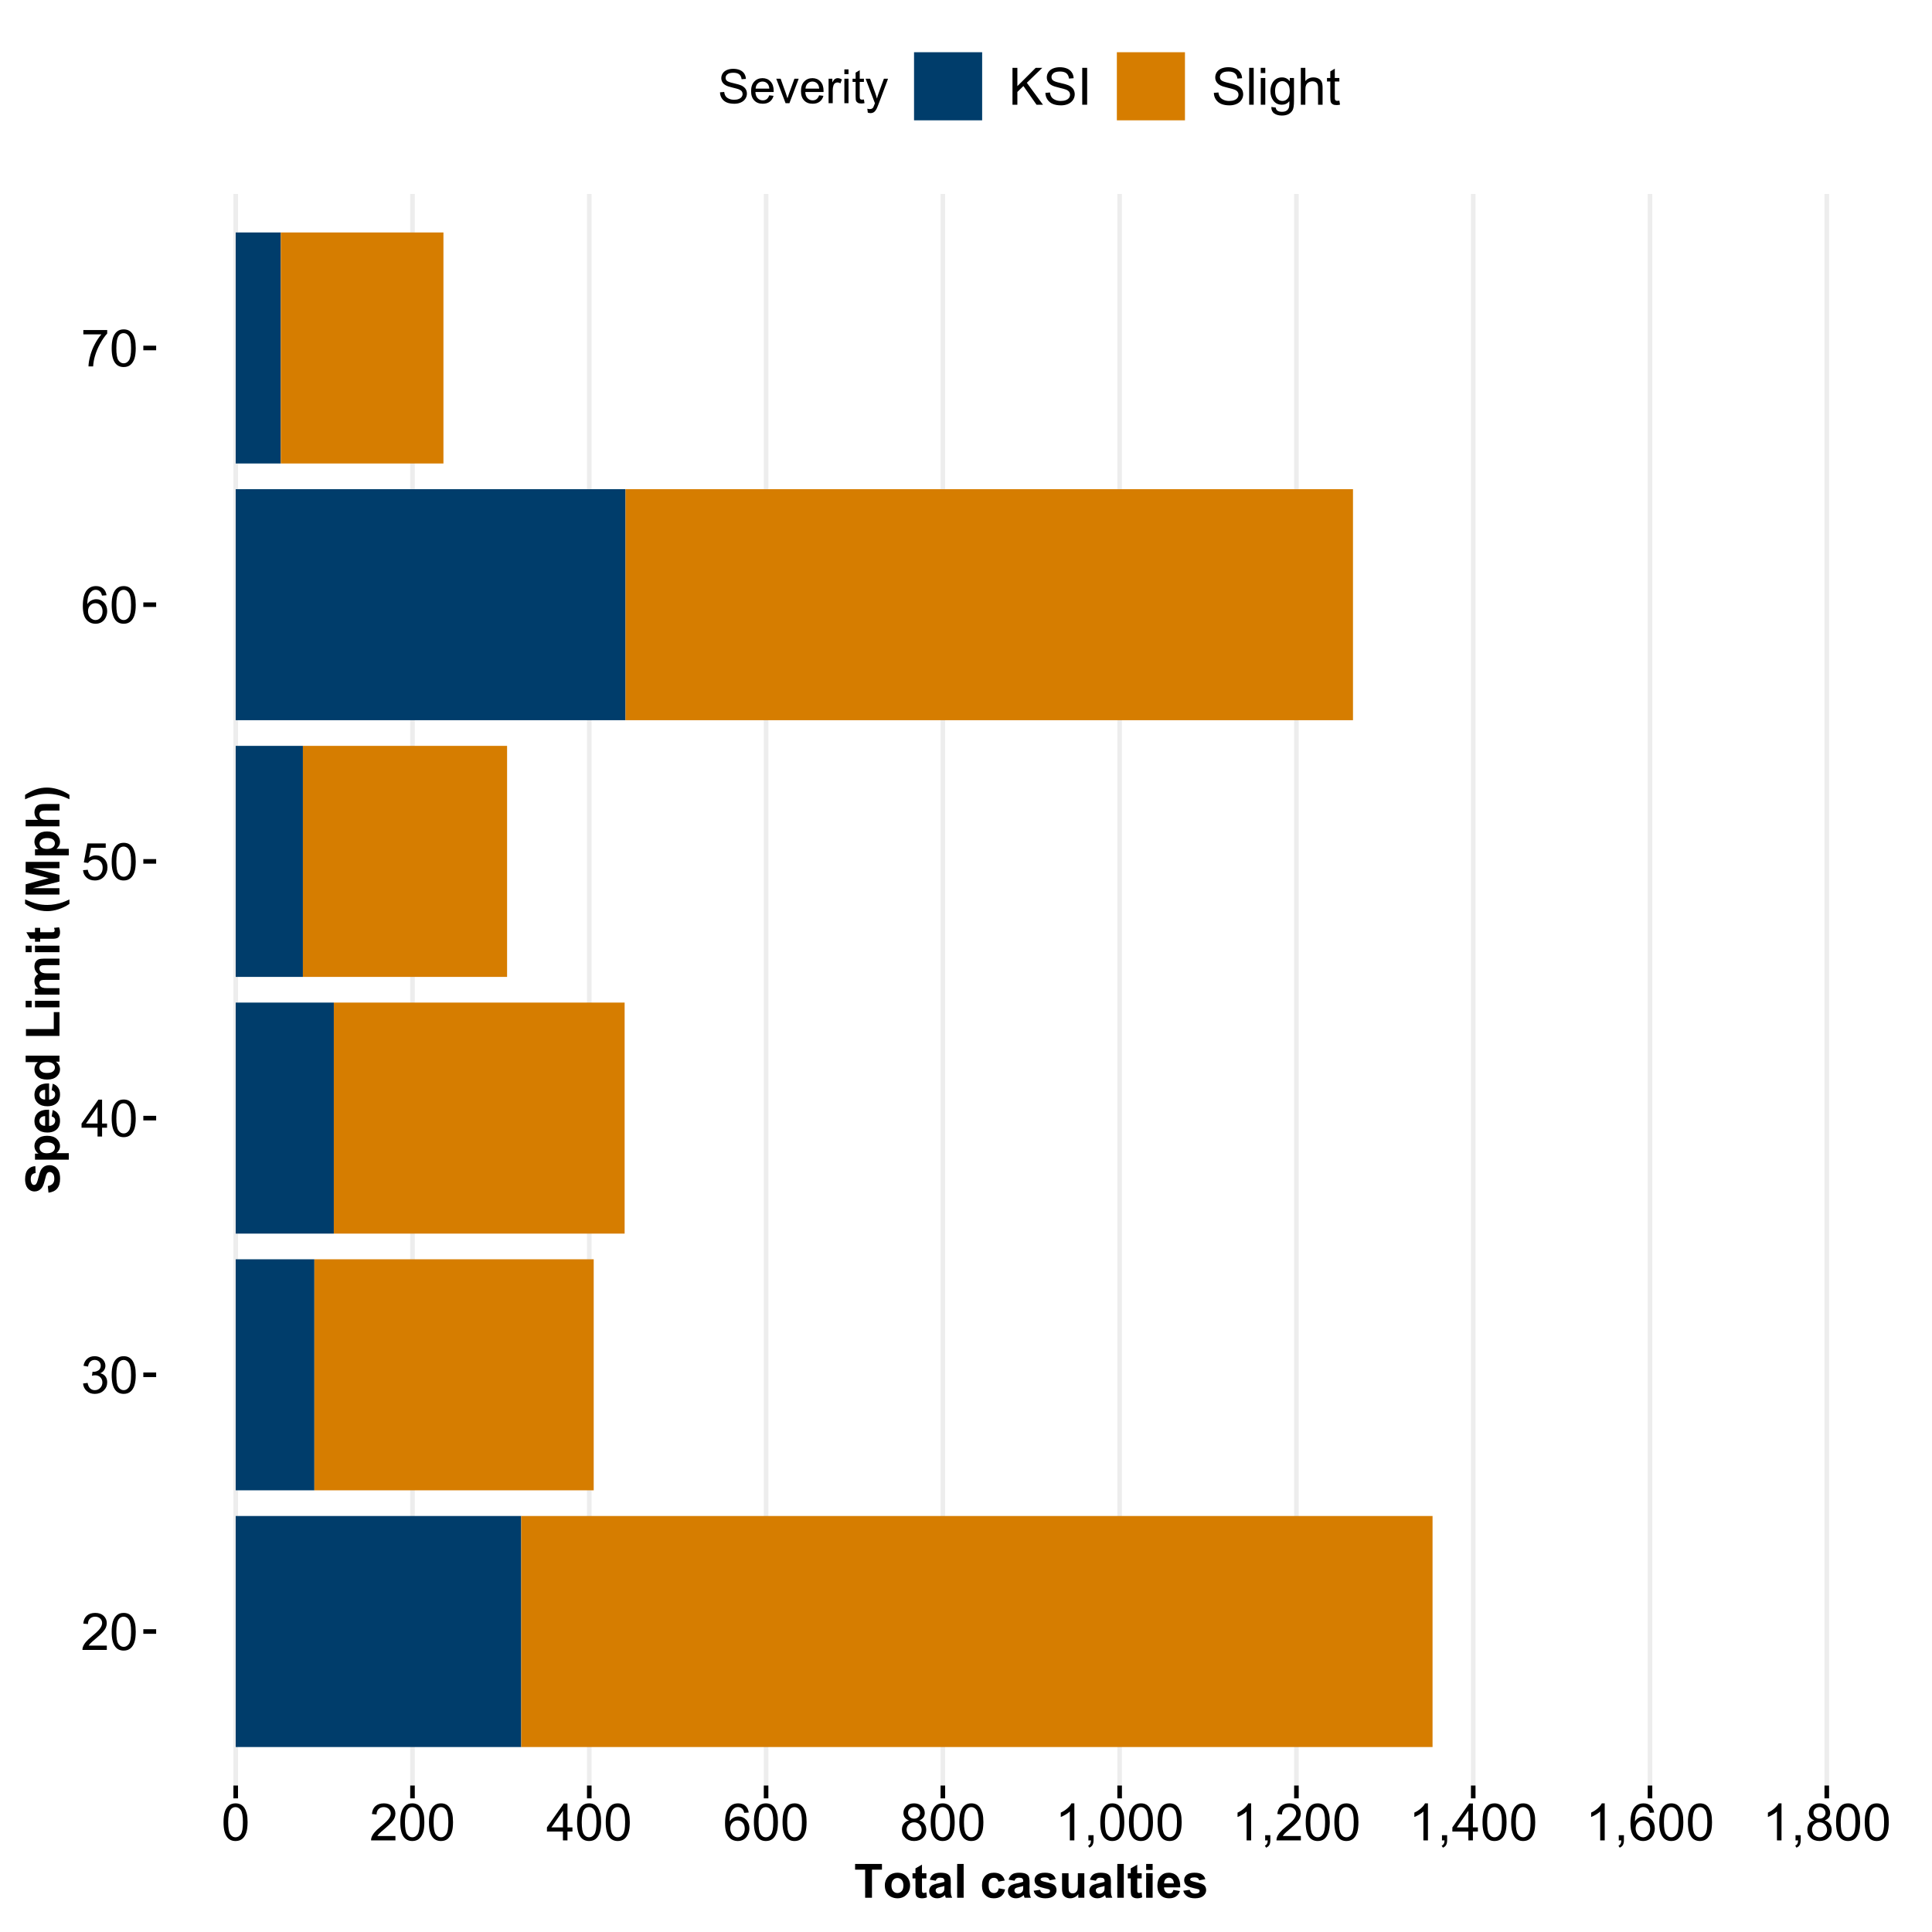 <?xml version="1.0" encoding="UTF-8"?>
<svg xmlns="http://www.w3.org/2000/svg" xmlns:xlink="http://www.w3.org/1999/xlink" width="450pt" height="450pt" viewBox="0 0 450 450" version="1.1">
<defs>
<g>
<symbol overflow="visible" id="glyph0-0">
<path style="stroke:none;" d="M 1.5 0 L 1.5 -7.5 L 7.5 -7.5 L 7.5 0 Z M 1.688 -0.188 L 7.312 -0.188 L 7.312 -7.312 L 1.688 -7.312 Z M 1.688 -0.188 "/>
</symbol>
<symbol overflow="visible" id="glyph0-1">
<path style="stroke:none;" d="M 6.039 -1.016 L 6.039 0 L 0.363 0 C 0.355 -0.254 0.395 -0.496 0.484 -0.734 C 0.629 -1.117 0.859 -1.5 1.18 -1.875 C 1.492 -2.25 1.953 -2.684 2.562 -3.176 C 3.492 -3.941 4.125 -4.547 4.453 -4.992 C 4.781 -5.438 4.945 -5.859 4.945 -6.266 C 4.945 -6.68 4.793 -7.031 4.496 -7.32 C 4.191 -7.602 3.805 -7.746 3.328 -7.75 C 2.82 -7.746 2.414 -7.594 2.109 -7.293 C 1.805 -6.984 1.648 -6.562 1.648 -6.031 L 0.562 -6.141 C 0.633 -6.945 0.91 -7.559 1.398 -7.988 C 1.879 -8.41 2.531 -8.625 3.352 -8.625 C 4.172 -8.625 4.824 -8.395 5.309 -7.938 C 5.789 -7.48 6.027 -6.914 6.031 -6.242 C 6.027 -5.895 5.957 -5.559 5.82 -5.227 C 5.676 -4.891 5.441 -4.539 5.117 -4.176 C 4.789 -3.805 4.25 -3.301 3.492 -2.664 C 2.859 -2.129 2.453 -1.77 2.273 -1.582 C 2.094 -1.395 1.945 -1.203 1.828 -1.016 Z M 6.039 -1.016 "/>
</symbol>
<symbol overflow="visible" id="glyph0-2">
<path style="stroke:none;" d="M 0.5 -4.234 C 0.496 -5.246 0.602 -6.062 0.812 -6.688 C 1.02 -7.305 1.328 -7.785 1.742 -8.121 C 2.148 -8.457 2.668 -8.625 3.297 -8.625 C 3.758 -8.625 4.164 -8.531 4.512 -8.348 C 4.855 -8.16 5.141 -7.891 5.371 -7.543 C 5.594 -7.191 5.773 -6.766 5.906 -6.266 C 6.035 -5.762 6.098 -5.086 6.102 -4.234 C 6.098 -3.227 5.996 -2.414 5.789 -1.797 C 5.578 -1.176 5.266 -0.695 4.859 -0.359 C 4.445 -0.02 3.926 0.145 3.297 0.148 C 2.465 0.145 1.816 -0.148 1.348 -0.742 C 0.781 -1.457 0.496 -2.621 0.5 -4.234 Z M 1.582 -4.234 C 1.582 -2.824 1.746 -1.887 2.074 -1.418 C 2.402 -0.949 2.809 -0.715 3.297 -0.719 C 3.777 -0.715 4.184 -0.949 4.52 -1.422 C 4.848 -1.887 5.016 -2.824 5.016 -4.234 C 5.016 -5.648 4.848 -6.59 4.52 -7.055 C 4.184 -7.516 3.773 -7.746 3.289 -7.75 C 2.801 -7.746 2.414 -7.543 2.125 -7.137 C 1.762 -6.613 1.582 -5.645 1.582 -4.234 Z M 1.582 -4.234 "/>
</symbol>
<symbol overflow="visible" id="glyph0-3">
<path style="stroke:none;" d="M 0.504 -2.266 L 1.559 -2.406 C 1.68 -1.809 1.883 -1.379 2.176 -1.113 C 2.465 -0.848 2.82 -0.715 3.242 -0.719 C 3.734 -0.715 4.152 -0.887 4.496 -1.234 C 4.832 -1.574 5.004 -2 5.008 -2.516 C 5.004 -2.996 4.848 -3.395 4.535 -3.711 C 4.219 -4.023 3.816 -4.184 3.328 -4.184 C 3.129 -4.184 2.879 -4.145 2.586 -4.066 L 2.703 -4.992 C 2.766 -4.984 2.824 -4.98 2.871 -4.98 C 3.32 -4.98 3.723 -5.098 4.086 -5.332 C 4.441 -5.566 4.621 -5.926 4.625 -6.414 C 4.621 -6.801 4.492 -7.121 4.23 -7.375 C 3.965 -7.629 3.625 -7.758 3.219 -7.758 C 2.805 -7.758 2.465 -7.629 2.191 -7.371 C 1.918 -7.113 1.742 -6.727 1.664 -6.211 L 0.609 -6.398 C 0.738 -7.105 1.031 -7.652 1.488 -8.043 C 1.941 -8.43 2.508 -8.625 3.195 -8.625 C 3.66 -8.625 4.094 -8.523 4.488 -8.324 C 4.879 -8.121 5.18 -7.848 5.391 -7.5 C 5.602 -7.148 5.707 -6.777 5.707 -6.391 C 5.707 -6.02 5.605 -5.684 5.406 -5.379 C 5.207 -5.074 4.914 -4.832 4.523 -4.652 C 5.031 -4.535 5.426 -4.289 5.707 -3.922 C 5.988 -3.547 6.129 -3.086 6.129 -2.539 C 6.129 -1.785 5.855 -1.148 5.309 -0.629 C 4.762 -0.105 4.07 0.152 3.234 0.152 C 2.477 0.152 1.848 -0.07 1.355 -0.52 C 0.855 -0.969 0.574 -1.551 0.504 -2.266 Z M 0.504 -2.266 "/>
</symbol>
<symbol overflow="visible" id="glyph0-4">
<path style="stroke:none;" d="M 3.879 0 L 3.879 -2.055 L 0.152 -2.055 L 0.152 -3.023 L 4.07 -8.59 L 4.934 -8.59 L 4.934 -3.023 L 6.094 -3.023 L 6.094 -2.055 L 4.934 -2.055 L 4.934 0 Z M 3.879 -3.023 L 3.879 -6.898 L 1.188 -3.023 Z M 3.879 -3.023 "/>
</symbol>
<symbol overflow="visible" id="glyph0-5">
<path style="stroke:none;" d="M 0.5 -2.25 L 1.605 -2.344 C 1.684 -1.805 1.871 -1.398 2.176 -1.125 C 2.473 -0.852 2.836 -0.715 3.258 -0.719 C 3.766 -0.715 4.195 -0.906 4.547 -1.293 C 4.898 -1.672 5.074 -2.18 5.074 -2.82 C 5.074 -3.414 4.902 -3.891 4.566 -4.242 C 4.227 -4.59 3.785 -4.762 3.242 -4.766 C 2.898 -4.762 2.594 -4.684 2.32 -4.531 C 2.047 -4.375 1.832 -4.176 1.676 -3.93 L 0.688 -4.062 L 1.516 -8.473 L 5.789 -8.473 L 5.789 -7.465 L 2.359 -7.465 L 1.898 -5.156 C 2.414 -5.516 2.953 -5.695 3.523 -5.695 C 4.27 -5.695 4.902 -5.434 5.422 -4.914 C 5.934 -4.395 6.191 -3.727 6.195 -2.914 C 6.191 -2.133 5.965 -1.461 5.516 -0.898 C 4.961 -0.199 4.211 0.145 3.258 0.148 C 2.477 0.145 1.836 -0.07 1.344 -0.508 C 0.844 -0.941 0.562 -1.523 0.5 -2.25 Z M 0.5 -2.25 "/>
</symbol>
<symbol overflow="visible" id="glyph0-6">
<path style="stroke:none;" d="M 5.969 -6.484 L 4.922 -6.406 C 4.828 -6.812 4.695 -7.113 4.523 -7.305 C 4.234 -7.605 3.883 -7.758 3.469 -7.758 C 3.133 -7.758 2.836 -7.664 2.586 -7.477 C 2.25 -7.234 1.988 -6.879 1.797 -6.414 C 1.605 -5.949 1.508 -5.289 1.5 -4.43 C 1.754 -4.812 2.062 -5.098 2.434 -5.289 C 2.797 -5.473 3.184 -5.566 3.586 -5.57 C 4.289 -5.566 4.887 -5.309 5.383 -4.793 C 5.875 -4.277 6.121 -3.609 6.125 -2.789 C 6.121 -2.25 6.004 -1.746 5.773 -1.285 C 5.539 -0.82 5.223 -0.469 4.816 -0.223 C 4.41 0.023 3.949 0.145 3.434 0.148 C 2.555 0.145 1.836 -0.176 1.285 -0.82 C 0.727 -1.469 0.449 -2.535 0.453 -4.02 C 0.449 -5.676 0.758 -6.883 1.371 -7.641 C 1.902 -8.297 2.621 -8.625 3.531 -8.625 C 4.207 -8.625 4.762 -8.434 5.195 -8.055 C 5.625 -7.676 5.883 -7.152 5.969 -6.484 Z M 1.664 -2.781 C 1.664 -2.418 1.738 -2.07 1.895 -1.738 C 2.043 -1.406 2.262 -1.152 2.543 -0.98 C 2.82 -0.801 3.109 -0.715 3.414 -0.719 C 3.859 -0.715 4.242 -0.895 4.566 -1.258 C 4.883 -1.613 5.043 -2.102 5.047 -2.727 C 5.043 -3.316 4.887 -3.785 4.57 -4.129 C 4.25 -4.469 3.852 -4.641 3.375 -4.641 C 2.898 -4.641 2.492 -4.469 2.16 -4.129 C 1.828 -3.785 1.664 -3.336 1.664 -2.781 Z M 1.664 -2.781 "/>
</symbol>
<symbol overflow="visible" id="glyph0-7">
<path style="stroke:none;" d="M 0.57 -7.465 L 0.57 -8.477 L 6.129 -8.477 L 6.129 -7.656 C 5.582 -7.074 5.039 -6.301 4.5 -5.336 C 3.961 -4.371 3.547 -3.379 3.258 -2.359 C 3.047 -1.637 2.91 -0.852 2.852 0 L 1.77 0 C 1.781 -0.676 1.914 -1.492 2.168 -2.449 C 2.418 -3.402 2.781 -4.324 3.258 -5.215 C 3.734 -6.105 4.238 -6.855 4.773 -7.465 Z M 0.57 -7.465 "/>
</symbol>
<symbol overflow="visible" id="glyph0-8">
<path style="stroke:none;" d="M 2.121 -4.656 C 1.684 -4.816 1.359 -5.047 1.148 -5.344 C 0.938 -5.641 0.832 -5.996 0.832 -6.41 C 0.832 -7.035 1.055 -7.559 1.504 -7.984 C 1.953 -8.41 2.551 -8.625 3.297 -8.625 C 4.043 -8.625 4.648 -8.406 5.109 -7.973 C 5.566 -7.535 5.793 -7.004 5.797 -6.383 C 5.793 -5.977 5.688 -5.629 5.48 -5.34 C 5.27 -5.043 4.953 -4.816 4.531 -4.656 C 5.055 -4.48 5.457 -4.203 5.734 -3.824 C 6.008 -3.438 6.145 -2.98 6.148 -2.453 C 6.145 -1.715 5.887 -1.098 5.367 -0.602 C 4.844 -0.102 4.16 0.145 3.316 0.148 C 2.469 0.145 1.785 -0.102 1.266 -0.605 C 0.742 -1.105 0.48 -1.734 0.484 -2.484 C 0.48 -3.039 0.621 -3.504 0.91 -3.887 C 1.191 -4.262 1.598 -4.52 2.121 -4.656 Z M 1.91 -6.445 C 1.91 -6.039 2.039 -5.707 2.301 -5.449 C 2.562 -5.191 2.902 -5.062 3.32 -5.062 C 3.723 -5.062 4.055 -5.188 4.32 -5.445 C 4.578 -5.695 4.711 -6.012 4.711 -6.387 C 4.711 -6.773 4.574 -7.098 4.309 -7.363 C 4.035 -7.625 3.703 -7.758 3.312 -7.758 C 2.906 -7.758 2.574 -7.629 2.309 -7.371 C 2.043 -7.113 1.91 -6.805 1.91 -6.445 Z M 1.57 -2.477 C 1.57 -2.176 1.641 -1.887 1.785 -1.605 C 1.926 -1.324 2.137 -1.105 2.422 -0.949 C 2.699 -0.793 3.004 -0.715 3.328 -0.719 C 3.832 -0.715 4.246 -0.879 4.578 -1.207 C 4.902 -1.531 5.066 -1.941 5.07 -2.445 C 5.066 -2.945 4.898 -3.367 4.562 -3.703 C 4.223 -4.035 3.801 -4.199 3.293 -4.203 C 2.793 -4.199 2.379 -4.035 2.059 -3.711 C 1.73 -3.379 1.57 -2.969 1.57 -2.477 Z M 1.57 -2.477 "/>
</symbol>
<symbol overflow="visible" id="glyph0-9">
<path style="stroke:none;" d="M 4.469 0 L 3.414 0 L 3.414 -6.719 C 3.16 -6.477 2.828 -6.234 2.414 -5.996 C 2 -5.75 1.629 -5.57 1.305 -5.449 L 1.305 -6.469 C 1.895 -6.742 2.41 -7.078 2.852 -7.477 C 3.293 -7.871 3.605 -8.254 3.789 -8.625 L 4.469 -8.625 Z M 4.469 0 "/>
</symbol>
<symbol overflow="visible" id="glyph0-10">
<path style="stroke:none;" d="M 1.066 0 L 1.066 -1.203 L 2.266 -1.203 L 2.266 0 C 2.262 0.441 2.184 0.797 2.031 1.07 C 1.871 1.34 1.625 1.551 1.289 1.699 L 0.996 1.25 C 1.215 1.148 1.379 1.004 1.488 0.816 C 1.594 0.621 1.652 0.352 1.664 0 Z M 1.066 0 "/>
</symbol>
<symbol overflow="visible" id="glyph0-11">
<path style="stroke:none;" d="M 0.879 0 L 0.879 -8.59 L 2.016 -8.59 L 2.016 -4.328 L 6.281 -8.59 L 7.82 -8.59 L 4.219 -5.109 L 7.98 0 L 6.48 0 L 3.422 -4.348 L 2.016 -2.977 L 2.016 0 Z M 0.879 0 "/>
</symbol>
<symbol overflow="visible" id="glyph0-12">
<path style="stroke:none;" d="M 0.539 -2.758 L 1.609 -2.852 C 1.66 -2.422 1.777 -2.07 1.965 -1.797 C 2.145 -1.52 2.434 -1.297 2.828 -1.129 C 3.215 -0.957 3.656 -0.871 4.148 -0.875 C 4.578 -0.871 4.961 -0.938 5.297 -1.066 C 5.629 -1.191 5.875 -1.367 6.039 -1.594 C 6.199 -1.82 6.281 -2.066 6.281 -2.332 C 6.281 -2.598 6.203 -2.832 6.047 -3.035 C 5.891 -3.238 5.633 -3.406 5.273 -3.547 C 5.043 -3.633 4.531 -3.773 3.746 -3.965 C 2.953 -4.152 2.402 -4.332 2.086 -4.5 C 1.672 -4.711 1.363 -4.977 1.168 -5.297 C 0.965 -5.617 0.867 -5.973 0.867 -6.367 C 0.867 -6.801 0.988 -7.207 1.234 -7.582 C 1.48 -7.957 1.84 -8.242 2.312 -8.441 C 2.785 -8.633 3.312 -8.73 3.891 -8.734 C 4.523 -8.73 5.082 -8.629 5.574 -8.426 C 6.059 -8.223 6.434 -7.922 6.695 -7.523 C 6.957 -7.125 7.098 -6.672 7.117 -6.172 L 6.031 -6.086 C 5.969 -6.629 5.77 -7.039 5.434 -7.316 C 5.094 -7.594 4.598 -7.734 3.938 -7.734 C 3.25 -7.734 2.746 -7.605 2.434 -7.355 C 2.113 -7.098 1.957 -6.797 1.961 -6.445 C 1.957 -6.137 2.07 -5.883 2.297 -5.684 C 2.516 -5.48 3.086 -5.273 4.012 -5.07 C 4.934 -4.859 5.566 -4.68 5.914 -4.523 C 6.41 -4.293 6.781 -4 7.02 -3.648 C 7.254 -3.293 7.371 -2.887 7.375 -2.426 C 7.371 -1.969 7.242 -1.535 6.984 -1.133 C 6.723 -0.727 6.344 -0.414 5.855 -0.188 C 5.363 0.035 4.812 0.145 4.203 0.148 C 3.422 0.145 2.77 0.035 2.246 -0.191 C 1.719 -0.414 1.309 -0.754 1.012 -1.215 C 0.711 -1.668 0.555 -2.184 0.539 -2.758 Z M 0.539 -2.758 "/>
</symbol>
<symbol overflow="visible" id="glyph0-13">
<path style="stroke:none;" d="M 1.117 0 L 1.117 -8.59 L 2.258 -8.59 L 2.258 0 Z M 1.117 0 "/>
</symbol>
<symbol overflow="visible" id="glyph0-14">
<path style="stroke:none;" d="M 0.766 0 L 0.766 -8.59 L 1.82 -8.59 L 1.82 0 Z M 0.766 0 "/>
</symbol>
<symbol overflow="visible" id="glyph0-15">
<path style="stroke:none;" d="M 0.797 -7.375 L 0.797 -8.59 L 1.852 -8.59 L 1.852 -7.375 Z M 0.797 0 L 0.797 -6.223 L 1.852 -6.223 L 1.852 0 Z M 0.797 0 "/>
</symbol>
<symbol overflow="visible" id="glyph0-16">
<path style="stroke:none;" d="M 0.598 0.516 L 1.625 0.668 C 1.664 0.98 1.785 1.211 1.98 1.359 C 2.242 1.555 2.598 1.652 3.055 1.652 C 3.539 1.652 3.918 1.555 4.184 1.359 C 4.449 1.164 4.629 0.891 4.723 0.539 C 4.777 0.324 4.801 -0.125 4.797 -0.812 C 4.336 -0.27 3.762 0 3.078 0 C 2.219 0 1.559 -0.309 1.09 -0.926 C 0.621 -1.543 0.387 -2.281 0.387 -3.148 C 0.387 -3.738 0.492 -4.285 0.707 -4.789 C 0.922 -5.289 1.234 -5.68 1.645 -5.953 C 2.051 -6.227 2.531 -6.363 3.082 -6.363 C 3.816 -6.363 4.422 -6.066 4.898 -5.473 L 4.898 -6.223 L 5.871 -6.223 L 5.871 -0.844 C 5.871 0.125 5.77 0.809 5.574 1.215 C 5.375 1.613 5.062 1.934 4.637 2.172 C 4.207 2.402 3.684 2.52 3.059 2.523 C 2.316 2.52 1.715 2.352 1.258 2.023 C 0.801 1.688 0.582 1.188 0.598 0.516 Z M 1.469 -3.223 C 1.465 -2.406 1.629 -1.809 1.957 -1.438 C 2.281 -1.059 2.688 -0.871 3.176 -0.875 C 3.66 -0.871 4.066 -1.059 4.395 -1.434 C 4.723 -1.805 4.887 -2.391 4.887 -3.188 C 4.887 -3.945 4.715 -4.52 4.379 -4.91 C 4.039 -5.297 3.633 -5.488 3.156 -5.492 C 2.684 -5.488 2.285 -5.297 1.961 -4.918 C 1.629 -4.535 1.465 -3.973 1.469 -3.223 Z M 1.469 -3.223 "/>
</symbol>
<symbol overflow="visible" id="glyph0-17">
<path style="stroke:none;" d="M 0.789 0 L 0.789 -8.59 L 1.844 -8.59 L 1.844 -5.508 C 2.336 -6.078 2.957 -6.363 3.711 -6.363 C 4.164 -6.363 4.566 -6.27 4.91 -6.09 C 5.25 -5.906 5.492 -5.656 5.641 -5.34 C 5.785 -5.016 5.859 -4.551 5.859 -3.945 L 5.859 0 L 4.805 0 L 4.805 -3.945 C 4.805 -4.469 4.688 -4.852 4.461 -5.094 C 4.227 -5.328 3.906 -5.449 3.492 -5.453 C 3.18 -5.449 2.883 -5.367 2.609 -5.211 C 2.328 -5.047 2.133 -4.828 2.02 -4.551 C 1.898 -4.273 1.84 -3.891 1.844 -3.406 L 1.844 0 Z M 0.789 0 "/>
</symbol>
<symbol overflow="visible" id="glyph0-18">
<path style="stroke:none;" d="M 3.094 -0.945 L 3.246 -0.012 C 2.949 0.051 2.684 0.082 2.449 0.082 C 2.066 0.082 1.77 0.023 1.559 -0.098 C 1.348 -0.219 1.199 -0.379 1.113 -0.578 C 1.027 -0.773 0.984 -1.188 0.984 -1.82 L 0.984 -5.402 L 0.211 -5.402 L 0.211 -6.223 L 0.984 -6.223 L 0.984 -7.766 L 2.031 -8.398 L 2.031 -6.223 L 3.094 -6.223 L 3.094 -5.402 L 2.031 -5.402 L 2.031 -1.766 C 2.027 -1.461 2.047 -1.27 2.086 -1.184 C 2.125 -1.098 2.184 -1.027 2.27 -0.977 C 2.352 -0.926 2.473 -0.902 2.633 -0.902 C 2.742 -0.902 2.898 -0.914 3.094 -0.945 Z M 3.094 -0.945 "/>
</symbol>
<symbol overflow="visible" id="glyph1-0">
<path style="stroke:none;" d="M 1.375 0 L 1.375 -6.875 L 6.875 -6.875 L 6.875 0 Z M 1.547 -0.172 L 6.703 -0.172 L 6.703 -6.703 L 1.547 -6.703 Z M 1.547 -0.172 "/>
</symbol>
<symbol overflow="visible" id="glyph1-1">
<path style="stroke:none;" d="M 2.574 0 L 2.574 -6.543 L 0.234 -6.543 L 0.234 -7.875 L 6.492 -7.875 L 6.492 -6.543 L 4.164 -6.543 L 4.164 0 Z M 2.574 0 "/>
</symbol>
<symbol overflow="visible" id="glyph1-2">
<path style="stroke:none;" d="M 0.441 -2.934 C 0.438 -3.43 0.562 -3.914 0.809 -4.387 C 1.055 -4.855 1.402 -5.215 1.859 -5.461 C 2.309 -5.707 2.816 -5.828 3.379 -5.832 C 4.238 -5.828 4.945 -5.551 5.5 -4.992 C 6.051 -4.43 6.328 -3.719 6.328 -2.867 C 6.328 -2 6.047 -1.285 5.492 -0.723 C 4.93 -0.152 4.23 0.129 3.391 0.129 C 2.863 0.129 2.363 0.012 1.891 -0.223 C 1.414 -0.457 1.055 -0.801 0.809 -1.262 C 0.562 -1.715 0.438 -2.273 0.441 -2.934 Z M 1.988 -2.852 C 1.984 -2.285 2.121 -1.852 2.391 -1.551 C 2.656 -1.25 2.984 -1.102 3.383 -1.102 C 3.773 -1.102 4.105 -1.25 4.375 -1.551 C 4.637 -1.852 4.77 -2.289 4.773 -2.863 C 4.77 -3.418 4.637 -3.848 4.375 -4.148 C 4.105 -4.449 3.773 -4.598 3.383 -4.602 C 2.984 -4.598 2.656 -4.449 2.391 -4.148 C 2.121 -3.848 1.984 -3.414 1.988 -2.852 Z M 1.988 -2.852 "/>
</symbol>
<symbol overflow="visible" id="glyph1-3">
<path style="stroke:none;" d="M 3.406 -5.703 L 3.406 -4.5 L 2.375 -4.5 L 2.375 -2.203 C 2.371 -1.734 2.383 -1.461 2.402 -1.387 C 2.422 -1.309 2.465 -1.246 2.535 -1.195 C 2.602 -1.145 2.688 -1.117 2.793 -1.121 C 2.93 -1.117 3.133 -1.168 3.398 -1.266 L 3.527 -0.098 C 3.176 0.055 2.777 0.129 2.336 0.129 C 2.062 0.129 1.816 0.086 1.602 -0.008 C 1.379 -0.094 1.219 -0.211 1.121 -0.359 C 1.016 -0.5 0.945 -0.699 0.906 -0.949 C 0.871 -1.125 0.855 -1.48 0.859 -2.016 L 0.859 -4.5 L 0.168 -4.5 L 0.168 -5.703 L 0.859 -5.703 L 0.859 -6.836 L 2.375 -7.719 L 2.375 -5.703 Z M 3.406 -5.703 "/>
</symbol>
<symbol overflow="visible" id="glyph1-4">
<path style="stroke:none;" d="M 1.918 -3.965 L 0.547 -4.211 C 0.695 -4.762 0.961 -5.168 1.34 -5.434 C 1.715 -5.695 2.273 -5.828 3.02 -5.832 C 3.688 -5.828 4.188 -5.75 4.52 -5.594 C 4.848 -5.434 5.082 -5.23 5.215 -4.984 C 5.348 -4.738 5.414 -4.289 5.418 -3.637 L 5.402 -1.875 C 5.402 -1.371 5.426 -1 5.473 -0.762 C 5.52 -0.523 5.609 -0.27 5.746 0 L 4.254 0 C 4.215 -0.098 4.164 -0.246 4.109 -0.445 C 4.078 -0.531 4.062 -0.59 4.055 -0.625 C 3.797 -0.371 3.52 -0.184 3.227 -0.059 C 2.934 0.066 2.621 0.129 2.289 0.129 C 1.699 0.129 1.234 -0.027 0.898 -0.348 C 0.555 -0.664 0.387 -1.07 0.391 -1.559 C 0.387 -1.879 0.465 -2.164 0.621 -2.418 C 0.777 -2.668 0.992 -2.863 1.27 -3 C 1.547 -3.133 1.945 -3.25 2.469 -3.352 C 3.172 -3.484 3.664 -3.605 3.938 -3.723 L 3.938 -3.871 C 3.938 -4.16 3.863 -4.367 3.723 -4.492 C 3.574 -4.613 3.305 -4.676 2.91 -4.68 C 2.641 -4.676 2.43 -4.621 2.281 -4.52 C 2.129 -4.41 2.008 -4.227 1.918 -3.965 Z M 3.938 -2.738 C 3.742 -2.668 3.434 -2.594 3.02 -2.508 C 2.598 -2.418 2.324 -2.328 2.195 -2.246 C 1.996 -2.102 1.898 -1.926 1.902 -1.715 C 1.898 -1.5 1.977 -1.316 2.137 -1.164 C 2.293 -1.008 2.492 -0.93 2.738 -0.934 C 3.008 -0.93 3.27 -1.02 3.52 -1.203 C 3.699 -1.336 3.82 -1.504 3.879 -1.703 C 3.918 -1.828 3.938 -2.074 3.938 -2.438 Z M 3.938 -2.738 "/>
</symbol>
<symbol overflow="visible" id="glyph1-5">
<path style="stroke:none;" d="M 0.789 0 L 0.789 -7.875 L 2.297 -7.875 L 2.297 0 Z M 0.789 0 "/>
</symbol>
<symbol overflow="visible" id="glyph1-6">
<path style="stroke:none;" d=""/>
</symbol>
<symbol overflow="visible" id="glyph1-7">
<path style="stroke:none;" d="M 5.762 -4.016 L 4.273 -3.75 C 4.219 -4.047 4.105 -4.27 3.934 -4.418 C 3.754 -4.566 3.523 -4.641 3.242 -4.645 C 2.863 -4.641 2.566 -4.512 2.344 -4.254 C 2.117 -3.996 2.004 -3.562 2.008 -2.953 C 2.004 -2.273 2.117 -1.793 2.348 -1.52 C 2.574 -1.238 2.879 -1.102 3.266 -1.102 C 3.547 -1.102 3.781 -1.18 3.969 -1.344 C 4.148 -1.504 4.277 -1.785 4.355 -2.188 L 5.84 -1.934 C 5.684 -1.254 5.387 -0.738 4.953 -0.391 C 4.512 -0.043 3.926 0.129 3.195 0.129 C 2.359 0.129 1.695 -0.133 1.199 -0.66 C 0.703 -1.184 0.457 -1.914 0.457 -2.848 C 0.457 -3.785 0.703 -4.516 1.203 -5.043 C 1.695 -5.566 2.371 -5.828 3.223 -5.832 C 3.918 -5.828 4.469 -5.68 4.879 -5.383 C 5.289 -5.082 5.582 -4.625 5.762 -4.016 Z M 5.762 -4.016 "/>
</symbol>
<symbol overflow="visible" id="glyph1-8">
<path style="stroke:none;" d="M 0.258 -1.629 L 1.773 -1.859 C 1.832 -1.562 1.961 -1.34 2.164 -1.188 C 2.359 -1.035 2.637 -0.961 2.992 -0.961 C 3.379 -0.961 3.672 -1.031 3.871 -1.176 C 4 -1.273 4.066 -1.406 4.07 -1.578 C 4.066 -1.688 4.031 -1.785 3.965 -1.863 C 3.887 -1.934 3.719 -2 3.461 -2.062 C 2.238 -2.328 1.465 -2.57 1.145 -2.797 C 0.691 -3.102 0.469 -3.531 0.469 -4.082 C 0.469 -4.574 0.66 -4.988 1.051 -5.328 C 1.438 -5.66 2.043 -5.828 2.867 -5.832 C 3.645 -5.828 4.227 -5.703 4.609 -5.449 C 4.988 -5.195 5.25 -4.82 5.391 -4.324 L 3.969 -4.062 C 3.906 -4.281 3.793 -4.453 3.621 -4.57 C 3.449 -4.688 3.207 -4.746 2.895 -4.75 C 2.496 -4.746 2.211 -4.691 2.039 -4.582 C 1.922 -4.504 1.863 -4.398 1.867 -4.273 C 1.863 -4.164 1.914 -4.074 2.02 -4 C 2.152 -3.898 2.621 -3.758 3.43 -3.578 C 4.23 -3.395 4.793 -3.172 5.113 -2.906 C 5.426 -2.637 5.582 -2.262 5.586 -1.781 C 5.582 -1.258 5.363 -0.809 4.93 -0.434 C 4.488 -0.059 3.844 0.129 2.992 0.129 C 2.215 0.129 1.602 -0.027 1.148 -0.344 C 0.695 -0.656 0.398 -1.086 0.258 -1.629 Z M 0.258 -1.629 "/>
</symbol>
<symbol overflow="visible" id="glyph1-9">
<path style="stroke:none;" d="M 4.543 0 L 4.543 -0.855 C 4.332 -0.551 4.062 -0.309 3.727 -0.133 C 3.387 0.043 3.027 0.129 2.652 0.129 C 2.266 0.129 1.922 0.047 1.621 -0.121 C 1.312 -0.289 1.094 -0.527 0.961 -0.832 C 0.824 -1.137 0.754 -1.555 0.758 -2.094 L 0.758 -5.703 L 2.266 -5.703 L 2.266 -3.082 C 2.262 -2.277 2.289 -1.785 2.348 -1.605 C 2.402 -1.426 2.504 -1.281 2.652 -1.176 C 2.797 -1.07 2.984 -1.02 3.211 -1.02 C 3.469 -1.02 3.699 -1.09 3.902 -1.23 C 4.105 -1.371 4.246 -1.547 4.324 -1.758 C 4.398 -1.969 4.434 -2.48 4.438 -3.297 L 4.438 -5.703 L 5.945 -5.703 L 5.945 0 Z M 4.543 0 "/>
</symbol>
<symbol overflow="visible" id="glyph1-10">
<path style="stroke:none;" d="M 0.789 -6.477 L 0.789 -7.875 L 2.297 -7.875 L 2.297 -6.477 Z M 0.789 0 L 0.789 -5.703 L 2.297 -5.703 L 2.297 0 Z M 0.789 0 "/>
</symbol>
<symbol overflow="visible" id="glyph1-11">
<path style="stroke:none;" d="M 4.094 -1.816 L 5.598 -1.562 C 5.398 -1.008 5.094 -0.586 4.68 -0.301 C 4.262 -0.012 3.742 0.129 3.117 0.129 C 2.125 0.129 1.391 -0.195 0.914 -0.844 C 0.535 -1.359 0.344 -2.012 0.348 -2.809 C 0.344 -3.75 0.594 -4.492 1.09 -5.027 C 1.582 -5.562 2.207 -5.828 2.965 -5.832 C 3.812 -5.828 4.48 -5.551 4.973 -4.992 C 5.461 -4.43 5.695 -3.57 5.676 -2.418 L 1.895 -2.418 C 1.902 -1.969 2.027 -1.621 2.262 -1.371 C 2.492 -1.121 2.781 -0.996 3.133 -1 C 3.363 -0.996 3.562 -1.059 3.727 -1.191 C 3.887 -1.316 4.008 -1.527 4.094 -1.816 Z M 4.18 -3.34 C 4.164 -3.777 4.051 -4.109 3.84 -4.336 C 3.621 -4.562 3.359 -4.676 3.055 -4.68 C 2.723 -4.676 2.453 -4.555 2.238 -4.32 C 2.023 -4.074 1.918 -3.75 1.922 -3.34 Z M 4.18 -3.34 "/>
</symbol>
<symbol overflow="visible" id="glyph2-0">
<path style="stroke:none;" d="M 0 -1.375 L -6.875 -1.375 L -6.875 -6.875 L 0 -6.875 Z M -0.172 -1.547 L -0.172 -6.703 L -6.703 -6.703 L -6.703 -1.547 Z M -0.172 -1.547 "/>
</symbol>
<symbol overflow="visible" id="glyph2-1">
<path style="stroke:none;" d="M -2.562 -0.398 L -2.711 -1.945 C -2.191 -2.039 -1.809 -2.227 -1.566 -2.512 C -1.32 -2.793 -1.199 -3.176 -1.203 -3.664 C -1.199 -4.172 -1.309 -4.559 -1.527 -4.82 C -1.742 -5.078 -1.996 -5.207 -2.289 -5.211 C -2.473 -5.207 -2.629 -5.152 -2.762 -5.047 C -2.891 -4.934 -3.008 -4.742 -3.105 -4.473 C -3.168 -4.285 -3.281 -3.863 -3.449 -3.203 C -3.656 -2.348 -3.914 -1.75 -4.227 -1.406 C -4.656 -0.922 -5.188 -0.68 -5.812 -0.684 C -6.211 -0.68 -6.586 -0.793 -6.938 -1.023 C -7.285 -1.246 -7.551 -1.574 -7.734 -2.004 C -7.914 -2.434 -8.004 -2.949 -8.008 -3.555 C -8.004 -4.543 -7.785 -5.285 -7.355 -5.785 C -6.918 -6.281 -6.344 -6.547 -5.625 -6.574 L -5.555 -4.984 C -5.957 -4.914 -6.246 -4.77 -6.426 -4.547 C -6.602 -4.32 -6.691 -3.984 -6.691 -3.539 C -6.691 -3.078 -6.594 -2.715 -6.406 -2.453 C -6.281 -2.285 -6.121 -2.203 -5.918 -2.203 C -5.73 -2.203 -5.57 -2.281 -5.441 -2.438 C -5.27 -2.637 -5.094 -3.121 -4.914 -3.898 C -4.73 -4.668 -4.543 -5.242 -4.348 -5.613 C -4.152 -5.984 -3.883 -6.273 -3.547 -6.484 C -3.203 -6.691 -2.785 -6.797 -2.293 -6.801 C -1.84 -6.797 -1.418 -6.672 -1.023 -6.422 C -0.629 -6.172 -0.336 -5.816 -0.145 -5.359 C 0.047 -4.898 0.141 -4.328 0.141 -3.648 C 0.141 -2.648 -0.09 -1.883 -0.551 -1.352 C -1.012 -0.816 -1.68 -0.5 -2.562 -0.398 Z M -2.562 -0.398 "/>
</symbol>
<symbol overflow="visible" id="glyph2-2">
<path style="stroke:none;" d="M -5.703 -0.746 L -5.703 -2.152 L -4.867 -2.152 C -5.152 -2.332 -5.383 -2.582 -5.562 -2.895 C -5.738 -3.207 -5.828 -3.551 -5.832 -3.934 C -5.828 -4.59 -5.57 -5.152 -5.051 -5.617 C -4.531 -6.078 -3.809 -6.309 -2.883 -6.312 C -1.93 -6.309 -1.188 -6.078 -0.664 -5.613 C -0.133 -5.145 0.129 -4.578 0.129 -3.922 C 0.129 -3.602 0.066 -3.316 -0.059 -3.062 C -0.184 -2.805 -0.398 -2.535 -0.703 -2.258 L 2.172 -2.258 L 2.172 -0.746 Z M -2.949 -2.238 C -2.305 -2.238 -1.832 -2.363 -1.527 -2.621 C -1.219 -2.871 -1.066 -3.184 -1.07 -3.551 C -1.066 -3.902 -1.207 -4.191 -1.488 -4.426 C -1.77 -4.652 -2.23 -4.77 -2.875 -4.773 C -3.469 -4.77 -3.91 -4.648 -4.203 -4.414 C -4.492 -4.172 -4.641 -3.875 -4.641 -3.523 C -4.641 -3.148 -4.496 -2.844 -4.211 -2.602 C -3.926 -2.359 -3.504 -2.238 -2.949 -2.238 Z M -2.949 -2.238 "/>
</symbol>
<symbol overflow="visible" id="glyph2-3">
<path style="stroke:none;" d="M -1.816 -4.094 L -1.562 -5.598 C -1.008 -5.398 -0.586 -5.094 -0.301 -4.68 C -0.012 -4.262 0.129 -3.742 0.129 -3.117 C 0.129 -2.125 -0.195 -1.391 -0.844 -0.914 C -1.359 -0.535 -2.012 -0.344 -2.809 -0.348 C -3.75 -0.344 -4.492 -0.594 -5.027 -1.09 C -5.562 -1.582 -5.828 -2.207 -5.832 -2.965 C -5.828 -3.812 -5.551 -4.48 -4.992 -4.973 C -4.43 -5.461 -3.57 -5.695 -2.418 -5.676 L -2.418 -1.895 C -1.969 -1.902 -1.621 -2.027 -1.371 -2.262 C -1.121 -2.492 -0.996 -2.781 -1 -3.133 C -0.996 -3.363 -1.059 -3.562 -1.191 -3.727 C -1.316 -3.887 -1.527 -4.008 -1.816 -4.094 Z M -3.34 -4.18 C -3.777 -4.164 -4.109 -4.051 -4.336 -3.84 C -4.562 -3.621 -4.676 -3.359 -4.68 -3.055 C -4.676 -2.723 -4.555 -2.453 -4.32 -2.238 C -4.074 -2.023 -3.75 -1.918 -3.34 -1.922 Z M -3.34 -4.18 "/>
</symbol>
<symbol overflow="visible" id="glyph2-4">
<path style="stroke:none;" d="M 0 -6.02 L 0 -4.617 L -0.836 -4.617 C -0.508 -4.383 -0.266 -4.105 -0.109 -3.793 C 0.051 -3.473 0.129 -3.156 0.129 -2.836 C 0.129 -2.18 -0.133 -1.617 -0.664 -1.152 C -1.188 -0.684 -1.926 -0.449 -2.875 -0.453 C -3.84 -0.449 -4.574 -0.676 -5.078 -1.133 C -5.578 -1.586 -5.828 -2.164 -5.832 -2.859 C -5.828 -3.492 -5.566 -4.043 -5.039 -4.512 L -7.875 -4.512 L -7.875 -6.02 Z M -2.977 -1.992 C -2.367 -1.992 -1.926 -2.074 -1.652 -2.246 C -1.258 -2.484 -1.059 -2.824 -1.062 -3.266 C -1.059 -3.609 -1.207 -3.906 -1.504 -4.148 C -1.797 -4.391 -2.238 -4.512 -2.832 -4.516 C -3.48 -4.512 -3.953 -4.395 -4.246 -4.16 C -4.531 -3.926 -4.676 -3.621 -4.68 -3.254 C -4.676 -2.895 -4.531 -2.598 -4.25 -2.355 C -3.961 -2.113 -3.539 -1.992 -2.977 -1.992 Z M -2.977 -1.992 "/>
</symbol>
<symbol overflow="visible" id="glyph2-5">
<path style="stroke:none;" d=""/>
</symbol>
<symbol overflow="visible" id="glyph2-6">
<path style="stroke:none;" d="M 0 -0.844 L -7.809 -0.844 L -7.809 -2.434 L -1.328 -2.434 L -1.328 -6.387 L 0 -6.387 Z M 0 -0.844 "/>
</symbol>
<symbol overflow="visible" id="glyph2-7">
<path style="stroke:none;" d="M -6.477 -0.789 L -7.875 -0.789 L -7.875 -2.301 L -6.477 -2.301 Z M 0 -0.789 L -5.703 -0.789 L -5.703 -2.301 L 0 -2.297 Z M 0 -0.789 "/>
</symbol>
<symbol overflow="visible" id="glyph2-8">
<path style="stroke:none;" d="M -5.703 -0.676 L -5.703 -2.066 L -4.926 -2.066 C -5.527 -2.562 -5.828 -3.156 -5.832 -3.848 C -5.828 -4.211 -5.754 -4.527 -5.605 -4.797 C -5.453 -5.062 -5.227 -5.281 -4.926 -5.457 C -5.227 -5.703 -5.453 -5.973 -5.605 -6.266 C -5.754 -6.555 -5.828 -6.867 -5.832 -7.195 C -5.828 -7.613 -5.746 -7.965 -5.578 -8.258 C -5.406 -8.547 -5.156 -8.766 -4.828 -8.91 C -4.586 -9.012 -4.191 -9.062 -3.648 -9.066 L 0 -9.066 L 0 -7.559 L -3.262 -7.559 C -3.824 -7.559 -4.188 -7.504 -4.355 -7.402 C -4.566 -7.258 -4.676 -7.043 -4.68 -6.758 C -4.676 -6.543 -4.609 -6.344 -4.484 -6.16 C -4.352 -5.973 -4.164 -5.84 -3.918 -5.758 C -3.664 -5.672 -3.27 -5.629 -2.738 -5.633 L 0 -5.633 L 0 -4.125 L -3.125 -4.125 C -3.676 -4.125 -4.035 -4.098 -4.199 -4.043 C -4.359 -3.988 -4.48 -3.902 -4.559 -3.793 C -4.637 -3.676 -4.676 -3.523 -4.68 -3.336 C -4.676 -3.102 -4.613 -2.895 -4.488 -2.707 C -4.363 -2.52 -4.18 -2.387 -3.945 -2.309 C -3.707 -2.227 -3.316 -2.184 -2.773 -2.188 L 0 -2.188 L 0 -0.676 Z M -5.703 -0.676 "/>
</symbol>
<symbol overflow="visible" id="glyph2-9">
<path style="stroke:none;" d="M -5.703 -3.406 L -4.5 -3.406 L -4.5 -2.375 L -2.203 -2.375 C -1.734 -2.371 -1.461 -2.383 -1.387 -2.402 C -1.309 -2.422 -1.246 -2.465 -1.195 -2.535 C -1.145 -2.602 -1.117 -2.688 -1.121 -2.793 C -1.117 -2.93 -1.168 -3.133 -1.266 -3.398 L -0.098 -3.527 C 0.055 -3.176 0.129 -2.777 0.129 -2.336 C 0.129 -2.062 0.086 -1.816 -0.008 -1.602 C -0.094 -1.379 -0.211 -1.219 -0.359 -1.121 C -0.5 -1.016 -0.699 -0.945 -0.949 -0.906 C -1.125 -0.871 -1.48 -0.855 -2.016 -0.859 L -4.5 -0.859 L -4.5 -0.168 L -5.703 -0.168 L -5.703 -0.859 L -6.836 -0.859 L -7.719 -2.375 L -5.703 -2.375 Z M -5.703 -3.406 "/>
</symbol>
<symbol overflow="visible" id="glyph2-10">
<path style="stroke:none;" d="M 2.316 -3.293 L 2.316 -2.258 C 1.484 -1.703 0.629 -1.285 -0.262 -1.004 C -1.152 -0.715 -2.016 -0.574 -2.852 -0.574 C -3.887 -0.574 -4.867 -0.75 -5.789 -1.105 C -6.59 -1.414 -7.328 -1.805 -8.008 -2.277 L -8.008 -3.309 C -6.922 -2.816 -6 -2.48 -5.238 -2.297 C -4.477 -2.109 -3.668 -2.016 -2.82 -2.02 C -2.227 -2.016 -1.625 -2.07 -1.012 -2.184 C -0.395 -2.289 0.188 -2.438 0.742 -2.633 C 1.105 -2.754 1.629 -2.977 2.316 -3.293 Z M 2.316 -3.293 "/>
</symbol>
<symbol overflow="visible" id="glyph2-11">
<path style="stroke:none;" d="M 0 -0.777 L -7.875 -0.777 L -7.875 -3.16 L -2.504 -4.586 L -7.875 -6 L -7.875 -8.383 L 0 -8.383 L 0 -6.906 L -6.199 -6.906 L 0 -5.344 L 0 -3.812 L -6.199 -2.258 L 0 -2.258 Z M 0 -0.777 "/>
</symbol>
<symbol overflow="visible" id="glyph2-12">
<path style="stroke:none;" d="M -7.875 -2.293 L -4.98 -2.293 C -5.547 -2.777 -5.828 -3.359 -5.832 -4.039 C -5.828 -4.383 -5.766 -4.695 -5.637 -4.977 C -5.508 -5.254 -5.344 -5.465 -5.145 -5.609 C -4.941 -5.746 -4.719 -5.844 -4.477 -5.898 C -4.234 -5.949 -3.855 -5.977 -3.348 -5.977 L 0 -5.977 L 0 -4.469 L -3.012 -4.469 C -3.609 -4.465 -3.988 -4.438 -4.152 -4.383 C -4.312 -4.324 -4.441 -4.223 -4.535 -4.078 C -4.629 -3.934 -4.676 -3.75 -4.68 -3.535 C -4.676 -3.281 -4.613 -3.059 -4.496 -2.863 C -4.371 -2.664 -4.188 -2.52 -3.945 -2.43 C -3.695 -2.336 -3.336 -2.289 -2.859 -2.293 L 0 -2.293 L 0 -0.785 L -7.875 -0.785 Z M -7.875 -2.293 "/>
</symbol>
<symbol overflow="visible" id="glyph2-13">
<path style="stroke:none;" d="M 2.316 -0.371 C 1.676 -0.664 1.188 -0.875 0.848 -0.996 C 0.508 -1.117 0.121 -1.23 -0.324 -1.336 C -0.766 -1.438 -1.188 -1.512 -1.59 -1.566 C -1.988 -1.613 -2.398 -1.641 -2.82 -1.645 C -3.668 -1.641 -4.477 -1.551 -5.238 -1.371 C -6 -1.188 -6.922 -0.848 -8.008 -0.359 L -8.008 -1.387 C -7.234 -1.922 -6.418 -2.34 -5.559 -2.645 C -4.695 -2.941 -3.82 -3.094 -2.934 -3.094 C -2.18 -3.094 -1.379 -2.973 -0.527 -2.738 C 0.434 -2.465 1.379 -2.023 2.316 -1.414 Z M 2.316 -0.371 "/>
</symbol>
<symbol overflow="visible" id="glyph3-0">
<path style="stroke:none;" d="M 1.375 0 L 1.375 -6.875 L 6.875 -6.875 L 6.875 0 Z M 1.547 -0.172 L 6.703 -0.172 L 6.703 -6.703 L 1.547 -6.703 Z M 1.547 -0.172 "/>
</symbol>
<symbol overflow="visible" id="glyph3-1">
<path style="stroke:none;" d="M 0.492 -2.531 L 1.477 -2.617 C 1.523 -2.219 1.629 -1.895 1.801 -1.645 C 1.969 -1.391 2.234 -1.188 2.594 -1.031 C 2.949 -0.875 3.352 -0.797 3.805 -0.801 C 4.195 -0.797 4.547 -0.855 4.855 -0.977 C 5.156 -1.094 5.383 -1.258 5.535 -1.465 C 5.68 -1.668 5.754 -1.891 5.758 -2.137 C 5.754 -2.383 5.684 -2.598 5.543 -2.785 C 5.398 -2.965 5.16 -3.121 4.836 -3.25 C 4.617 -3.332 4.148 -3.461 3.43 -3.633 C 2.703 -3.805 2.199 -3.969 1.914 -4.125 C 1.535 -4.32 1.254 -4.562 1.07 -4.859 C 0.887 -5.148 0.797 -5.477 0.797 -5.84 C 0.797 -6.234 0.906 -6.605 1.133 -6.953 C 1.355 -7.297 1.688 -7.559 2.121 -7.738 C 2.555 -7.914 3.035 -8.004 3.566 -8.008 C 4.148 -8.004 4.664 -7.91 5.109 -7.727 C 5.555 -7.535 5.898 -7.258 6.141 -6.895 C 6.379 -6.527 6.508 -6.113 6.527 -5.656 L 5.527 -5.582 C 5.469 -6.078 5.289 -6.453 4.98 -6.707 C 4.668 -6.961 4.211 -7.09 3.609 -7.09 C 2.977 -7.09 2.516 -6.973 2.23 -6.742 C 1.941 -6.512 1.797 -6.234 1.801 -5.906 C 1.797 -5.625 1.898 -5.391 2.105 -5.211 C 2.301 -5.023 2.824 -4.836 3.676 -4.648 C 4.52 -4.453 5.102 -4.289 5.418 -4.148 C 5.875 -3.934 6.215 -3.664 6.434 -3.344 C 6.652 -3.02 6.762 -2.645 6.762 -2.223 C 6.762 -1.801 6.641 -1.406 6.402 -1.039 C 6.16 -0.664 5.816 -0.379 5.367 -0.176 C 4.918 0.027 4.41 0.129 3.852 0.133 C 3.133 0.129 2.535 0.027 2.059 -0.176 C 1.574 -0.383 1.199 -0.695 0.926 -1.113 C 0.652 -1.531 0.508 -2.004 0.492 -2.531 Z M 0.492 -2.531 "/>
</symbol>
<symbol overflow="visible" id="glyph3-2">
<path style="stroke:none;" d="M 4.629 -1.836 L 5.629 -1.715 C 5.469 -1.125 5.176 -0.672 4.75 -0.352 C 4.324 -0.031 3.781 0.129 3.121 0.129 C 2.281 0.129 1.617 -0.125 1.133 -0.641 C 0.641 -1.152 0.398 -1.875 0.402 -2.805 C 0.398 -3.762 0.645 -4.504 1.145 -5.035 C 1.637 -5.562 2.277 -5.828 3.066 -5.832 C 3.824 -5.828 4.449 -5.57 4.934 -5.051 C 5.418 -4.531 5.66 -3.801 5.66 -2.863 C 5.66 -2.805 5.656 -2.719 5.656 -2.605 L 1.402 -2.605 C 1.434 -1.977 1.613 -1.496 1.934 -1.164 C 2.25 -0.828 2.645 -0.66 3.125 -0.664 C 3.477 -0.66 3.781 -0.754 4.031 -0.945 C 4.281 -1.129 4.48 -1.426 4.629 -1.836 Z M 1.457 -3.398 L 4.641 -3.398 C 4.598 -3.879 4.473 -4.238 4.273 -4.48 C 3.961 -4.852 3.562 -5.039 3.078 -5.039 C 2.629 -5.039 2.258 -4.891 1.957 -4.594 C 1.652 -4.297 1.484 -3.898 1.457 -3.398 Z M 1.457 -3.398 "/>
</symbol>
<symbol overflow="visible" id="glyph3-3">
<path style="stroke:none;" d="M 2.309 0 L 0.141 -5.703 L 1.16 -5.703 L 2.383 -2.289 C 2.512 -1.918 2.633 -1.535 2.75 -1.141 C 2.832 -1.438 2.953 -1.797 3.109 -2.223 L 4.379 -5.703 L 5.371 -5.703 L 3.211 0 Z M 2.309 0 "/>
</symbol>
<symbol overflow="visible" id="glyph3-4">
<path style="stroke:none;" d="M 0.715 0 L 0.715 -5.703 L 1.586 -5.703 L 1.586 -4.84 C 1.805 -5.242 2.008 -5.508 2.199 -5.637 C 2.383 -5.766 2.59 -5.828 2.82 -5.832 C 3.141 -5.828 3.473 -5.727 3.812 -5.523 L 3.48 -4.625 C 3.242 -4.762 3.004 -4.832 2.773 -4.836 C 2.555 -4.832 2.363 -4.77 2.199 -4.645 C 2.027 -4.516 1.91 -4.34 1.844 -4.113 C 1.73 -3.77 1.676 -3.391 1.68 -2.984 L 1.68 0 Z M 0.715 0 "/>
</symbol>
<symbol overflow="visible" id="glyph3-5">
<path style="stroke:none;" d="M 0.73 -6.762 L 0.73 -7.875 L 1.695 -7.875 L 1.695 -6.762 Z M 0.73 0 L 0.73 -5.703 L 1.695 -5.703 L 1.695 0 Z M 0.73 0 "/>
</symbol>
<symbol overflow="visible" id="glyph3-6">
<path style="stroke:none;" d="M 2.836 -0.863 L 2.977 -0.012 C 2.703 0.043 2.457 0.07 2.246 0.074 C 1.891 0.07 1.621 0.02 1.43 -0.09 C 1.234 -0.199 1.098 -0.348 1.02 -0.527 C 0.941 -0.707 0.902 -1.086 0.902 -1.672 L 0.902 -4.953 L 0.195 -4.953 L 0.195 -5.703 L 0.902 -5.703 L 0.902 -7.117 L 1.863 -7.695 L 1.863 -5.703 L 2.836 -5.703 L 2.836 -4.953 L 1.863 -4.953 L 1.863 -1.617 C 1.863 -1.34 1.879 -1.16 1.914 -1.086 C 1.945 -1.004 2 -0.941 2.078 -0.898 C 2.152 -0.848 2.262 -0.824 2.41 -0.828 C 2.516 -0.824 2.66 -0.836 2.836 -0.863 Z M 2.836 -0.863 "/>
</symbol>
<symbol overflow="visible" id="glyph3-7">
<path style="stroke:none;" d="M 0.684 2.195 L 0.574 1.289 C 0.785 1.344 0.969 1.371 1.129 1.375 C 1.34 1.371 1.512 1.336 1.641 1.266 C 1.77 1.195 1.875 1.094 1.961 0.969 C 2.02 0.867 2.117 0.629 2.258 0.246 C 2.27 0.191 2.301 0.113 2.344 0.012 L 0.176 -5.703 L 1.219 -5.703 L 2.406 -2.402 C 2.559 -1.98 2.695 -1.539 2.82 -1.078 C 2.926 -1.523 3.059 -1.957 3.219 -2.379 L 4.438 -5.703 L 5.402 -5.703 L 3.234 0.098 C 3 0.719 2.816 1.148 2.691 1.391 C 2.516 1.703 2.32 1.938 2.098 2.09 C 1.875 2.238 1.609 2.312 1.305 2.316 C 1.117 2.312 0.91 2.273 0.684 2.195 Z M 0.684 2.195 "/>
</symbol>
</g>
<clipPath id="clip1">
  <path d="M 36.371 45.176 L 444.02 45.176 L 444.02 415.887 L 36.371 415.887 Z M 36.371 45.176 "/>
</clipPath>
<clipPath id="clip2">
  <path d="M 54 45.176 L 56 45.176 L 56 415.887 L 54 415.887 Z M 54 45.176 "/>
</clipPath>
<clipPath id="clip3">
  <path d="M 95 45.176 L 97 45.176 L 97 415.887 L 95 415.887 Z M 95 45.176 "/>
</clipPath>
<clipPath id="clip4">
  <path d="M 136 45.176 L 138 45.176 L 138 415.887 L 136 415.887 Z M 136 45.176 "/>
</clipPath>
<clipPath id="clip5">
  <path d="M 177 45.176 L 179 45.176 L 179 415.887 L 177 415.887 Z M 177 45.176 "/>
</clipPath>
<clipPath id="clip6">
  <path d="M 219 45.176 L 221 45.176 L 221 415.887 L 219 415.887 Z M 219 45.176 "/>
</clipPath>
<clipPath id="clip7">
  <path d="M 260 45.176 L 262 45.176 L 262 415.887 L 260 415.887 Z M 260 45.176 "/>
</clipPath>
<clipPath id="clip8">
  <path d="M 301 45.176 L 303 45.176 L 303 415.887 L 301 415.887 Z M 301 45.176 "/>
</clipPath>
<clipPath id="clip9">
  <path d="M 342 45.176 L 344 45.176 L 344 415.887 L 342 415.887 Z M 342 45.176 "/>
</clipPath>
<clipPath id="clip10">
  <path d="M 383 45.176 L 385 45.176 L 385 415.887 L 383 415.887 Z M 383 45.176 "/>
</clipPath>
<clipPath id="clip11">
  <path d="M 424 45.176 L 427 45.176 L 427 415.887 L 424 415.887 Z M 424 45.176 "/>
</clipPath>
</defs>
<g id="surface106">
<rect x="0" y="0" width="450" height="450" style="fill:rgb(100%,100%,100%);fill-opacity:1;stroke:none;"/>
<rect x="0" y="0" width="450" height="450" style="fill:rgb(100%,100%,100%);fill-opacity:1;stroke:none;"/>
<path style="fill:none;stroke-width:1.067;stroke-linecap:round;stroke-linejoin:round;stroke:rgb(100%,100%,100%);stroke-opacity:1;stroke-miterlimit:10;" d="M 0 450 L 450 450 L 450 0 L 0 0 Z M 0 450 "/>
<g clip-path="url(#clip1)" clip-rule="nonzero">
<path style=" stroke:none;fill-rule:nonzero;fill:rgb(100%,100%,100%);fill-opacity:1;" d="M 36.371 415.887 L 444.02 415.887 L 444.02 45.176 L 36.371 45.176 Z M 36.371 415.887 "/>
</g>
<g clip-path="url(#clip2)" clip-rule="nonzero">
<path style="fill:none;stroke-width:1.067;stroke-linecap:butt;stroke-linejoin:round;stroke:rgb(92.941%,92.941%,92.941%);stroke-opacity:1;stroke-miterlimit:10;" d="M 54.902 415.887 L 54.902 45.176 "/>
</g>
<g clip-path="url(#clip3)" clip-rule="nonzero">
<path style="fill:none;stroke-width:1.067;stroke-linecap:butt;stroke-linejoin:round;stroke:rgb(92.941%,92.941%,92.941%);stroke-opacity:1;stroke-miterlimit:10;" d="M 96.078 415.887 L 96.078 45.176 "/>
</g>
<g clip-path="url(#clip4)" clip-rule="nonzero">
<path style="fill:none;stroke-width:1.067;stroke-linecap:butt;stroke-linejoin:round;stroke:rgb(92.941%,92.941%,92.941%);stroke-opacity:1;stroke-miterlimit:10;" d="M 137.254 415.887 L 137.254 45.176 "/>
</g>
<g clip-path="url(#clip5)" clip-rule="nonzero">
<path style="fill:none;stroke-width:1.067;stroke-linecap:butt;stroke-linejoin:round;stroke:rgb(92.941%,92.941%,92.941%);stroke-opacity:1;stroke-miterlimit:10;" d="M 178.434 415.887 L 178.434 45.176 "/>
</g>
<g clip-path="url(#clip6)" clip-rule="nonzero">
<path style="fill:none;stroke-width:1.067;stroke-linecap:butt;stroke-linejoin:round;stroke:rgb(92.941%,92.941%,92.941%);stroke-opacity:1;stroke-miterlimit:10;" d="M 219.609 415.887 L 219.609 45.176 "/>
</g>
<g clip-path="url(#clip7)" clip-rule="nonzero">
<path style="fill:none;stroke-width:1.067;stroke-linecap:butt;stroke-linejoin:round;stroke:rgb(92.941%,92.941%,92.941%);stroke-opacity:1;stroke-miterlimit:10;" d="M 260.785 415.887 L 260.785 45.176 "/>
</g>
<g clip-path="url(#clip8)" clip-rule="nonzero">
<path style="fill:none;stroke-width:1.067;stroke-linecap:butt;stroke-linejoin:round;stroke:rgb(92.941%,92.941%,92.941%);stroke-opacity:1;stroke-miterlimit:10;" d="M 301.961 415.887 L 301.961 45.176 "/>
</g>
<g clip-path="url(#clip9)" clip-rule="nonzero">
<path style="fill:none;stroke-width:1.067;stroke-linecap:butt;stroke-linejoin:round;stroke:rgb(92.941%,92.941%,92.941%);stroke-opacity:1;stroke-miterlimit:10;" d="M 343.141 415.887 L 343.141 45.176 "/>
</g>
<g clip-path="url(#clip10)" clip-rule="nonzero">
<path style="fill:none;stroke-width:1.067;stroke-linecap:butt;stroke-linejoin:round;stroke:rgb(92.941%,92.941%,92.941%);stroke-opacity:1;stroke-miterlimit:10;" d="M 384.316 415.887 L 384.316 45.176 "/>
</g>
<g clip-path="url(#clip11)" clip-rule="nonzero">
<path style="fill:none;stroke-width:1.067;stroke-linecap:butt;stroke-linejoin:round;stroke:rgb(92.941%,92.941%,92.941%);stroke-opacity:1;stroke-miterlimit:10;" d="M 425.492 415.887 L 425.492 45.176 "/>
</g>
<path style=" stroke:none;fill-rule:nonzero;fill:rgb(0%,23.922%,41.961%);fill-opacity:1;" d="M 54.902 406.918 L 121.402 406.918 L 121.402 353.105 L 54.902 353.105 Z M 54.902 406.918 "/>
<path style=" stroke:none;fill-rule:nonzero;fill:rgb(0%,23.922%,41.961%);fill-opacity:1;" d="M 54.902 347.125 L 73.227 347.125 L 73.227 293.312 L 54.902 293.312 Z M 54.902 347.125 "/>
<path style=" stroke:none;fill-rule:nonzero;fill:rgb(0%,23.922%,41.961%);fill-opacity:1;" d="M 54.902 287.332 L 77.754 287.332 L 77.754 233.52 L 54.902 233.52 Z M 54.902 287.332 "/>
<path style=" stroke:none;fill-rule:nonzero;fill:rgb(0%,23.922%,41.961%);fill-opacity:1;" d="M 54.902 227.539 L 70.551 227.539 L 70.551 173.727 L 54.902 173.727 Z M 54.902 227.539 "/>
<path style=" stroke:none;fill-rule:nonzero;fill:rgb(0%,23.922%,41.961%);fill-opacity:1;" d="M 54.902 167.75 L 145.695 167.75 L 145.695 113.938 L 54.902 113.938 Z M 54.902 167.75 "/>
<path style=" stroke:none;fill-rule:nonzero;fill:rgb(0%,23.922%,41.961%);fill-opacity:1;" d="M 54.902 107.957 L 65.402 107.957 L 65.402 54.145 L 54.902 54.145 Z M 54.902 107.957 "/>
<path style=" stroke:none;fill-rule:nonzero;fill:rgb(83.922%,49.02%,0%);fill-opacity:1;" d="M 121.402 406.918 L 333.668 406.918 L 333.668 353.105 L 121.402 353.105 Z M 121.402 406.918 "/>
<path style=" stroke:none;fill-rule:nonzero;fill:rgb(83.922%,49.02%,0%);fill-opacity:1;" d="M 73.227 347.125 L 138.285 347.125 L 138.285 293.312 L 73.227 293.312 Z M 73.227 347.125 "/>
<path style=" stroke:none;fill-rule:nonzero;fill:rgb(83.922%,49.02%,0%);fill-opacity:1;" d="M 77.754 287.332 L 145.488 287.332 L 145.488 233.52 L 77.754 233.52 Z M 77.754 287.332 "/>
<path style=" stroke:none;fill-rule:nonzero;fill:rgb(83.922%,49.02%,0%);fill-opacity:1;" d="M 70.551 227.539 L 118.109 227.539 L 118.109 173.727 L 70.551 173.727 Z M 70.551 227.539 "/>
<path style=" stroke:none;fill-rule:nonzero;fill:rgb(83.922%,49.02%,0%);fill-opacity:1;" d="M 145.695 167.75 L 315.137 167.75 L 315.137 113.938 L 145.695 113.938 Z M 145.695 167.75 "/>
<path style=" stroke:none;fill-rule:nonzero;fill:rgb(83.922%,49.02%,0%);fill-opacity:1;" d="M 65.402 107.957 L 103.285 107.957 L 103.285 54.145 L 65.402 54.145 Z M 65.402 107.957 "/>
<g style="fill:rgb(0%,0%,0%);fill-opacity:1;">
  <use xlink:href="#glyph0-1" x="18.84" y="384.305"/>
  <use xlink:href="#glyph0-2" x="25.514" y="384.305"/>
</g>
<g style="fill:rgb(0%,0%,0%);fill-opacity:1;">
  <use xlink:href="#glyph0-3" x="18.84" y="324.512"/>
  <use xlink:href="#glyph0-2" x="25.514" y="324.512"/>
</g>
<g style="fill:rgb(0%,0%,0%);fill-opacity:1;">
  <use xlink:href="#glyph0-4" x="18.84" y="264.723"/>
  <use xlink:href="#glyph0-2" x="25.514" y="264.723"/>
</g>
<g style="fill:rgb(0%,0%,0%);fill-opacity:1;">
  <use xlink:href="#glyph0-5" x="18.84" y="204.93"/>
  <use xlink:href="#glyph0-2" x="25.514" y="204.93"/>
</g>
<g style="fill:rgb(0%,0%,0%);fill-opacity:1;">
  <use xlink:href="#glyph0-6" x="18.84" y="145.137"/>
  <use xlink:href="#glyph0-2" x="25.514" y="145.137"/>
</g>
<g style="fill:rgb(0%,0%,0%);fill-opacity:1;">
  <use xlink:href="#glyph0-7" x="18.84" y="85.344"/>
  <use xlink:href="#glyph0-2" x="25.514" y="85.344"/>
</g>
<path style="fill:none;stroke-width:1.067;stroke-linecap:butt;stroke-linejoin:round;stroke:rgb(0%,0%,0%);stroke-opacity:1;stroke-miterlimit:10;" d="M 33.383 380.012 L 36.371 380.012 "/>
<path style="fill:none;stroke-width:1.067;stroke-linecap:butt;stroke-linejoin:round;stroke:rgb(0%,0%,0%);stroke-opacity:1;stroke-miterlimit:10;" d="M 33.383 320.219 L 36.371 320.219 "/>
<path style="fill:none;stroke-width:1.067;stroke-linecap:butt;stroke-linejoin:round;stroke:rgb(0%,0%,0%);stroke-opacity:1;stroke-miterlimit:10;" d="M 33.383 260.426 L 36.371 260.426 "/>
<path style="fill:none;stroke-width:1.067;stroke-linecap:butt;stroke-linejoin:round;stroke:rgb(0%,0%,0%);stroke-opacity:1;stroke-miterlimit:10;" d="M 33.383 200.633 L 36.371 200.633 "/>
<path style="fill:none;stroke-width:1.067;stroke-linecap:butt;stroke-linejoin:round;stroke:rgb(0%,0%,0%);stroke-opacity:1;stroke-miterlimit:10;" d="M 33.383 140.844 L 36.371 140.844 "/>
<path style="fill:none;stroke-width:1.067;stroke-linecap:butt;stroke-linejoin:round;stroke:rgb(0%,0%,0%);stroke-opacity:1;stroke-miterlimit:10;" d="M 33.383 81.051 L 36.371 81.051 "/>
<path style="fill:none;stroke-width:1.067;stroke-linecap:butt;stroke-linejoin:round;stroke:rgb(0%,0%,0%);stroke-opacity:1;stroke-miterlimit:10;" d="M 54.902 418.875 L 54.902 415.887 "/>
<path style="fill:none;stroke-width:1.067;stroke-linecap:butt;stroke-linejoin:round;stroke:rgb(0%,0%,0%);stroke-opacity:1;stroke-miterlimit:10;" d="M 96.078 418.875 L 96.078 415.887 "/>
<path style="fill:none;stroke-width:1.067;stroke-linecap:butt;stroke-linejoin:round;stroke:rgb(0%,0%,0%);stroke-opacity:1;stroke-miterlimit:10;" d="M 137.254 418.875 L 137.254 415.887 "/>
<path style="fill:none;stroke-width:1.067;stroke-linecap:butt;stroke-linejoin:round;stroke:rgb(0%,0%,0%);stroke-opacity:1;stroke-miterlimit:10;" d="M 178.434 418.875 L 178.434 415.887 "/>
<path style="fill:none;stroke-width:1.067;stroke-linecap:butt;stroke-linejoin:round;stroke:rgb(0%,0%,0%);stroke-opacity:1;stroke-miterlimit:10;" d="M 219.609 418.875 L 219.609 415.887 "/>
<path style="fill:none;stroke-width:1.067;stroke-linecap:butt;stroke-linejoin:round;stroke:rgb(0%,0%,0%);stroke-opacity:1;stroke-miterlimit:10;" d="M 260.785 418.875 L 260.785 415.887 "/>
<path style="fill:none;stroke-width:1.067;stroke-linecap:butt;stroke-linejoin:round;stroke:rgb(0%,0%,0%);stroke-opacity:1;stroke-miterlimit:10;" d="M 301.961 418.875 L 301.961 415.887 "/>
<path style="fill:none;stroke-width:1.067;stroke-linecap:butt;stroke-linejoin:round;stroke:rgb(0%,0%,0%);stroke-opacity:1;stroke-miterlimit:10;" d="M 343.141 418.875 L 343.141 415.887 "/>
<path style="fill:none;stroke-width:1.067;stroke-linecap:butt;stroke-linejoin:round;stroke:rgb(0%,0%,0%);stroke-opacity:1;stroke-miterlimit:10;" d="M 384.316 418.875 L 384.316 415.887 "/>
<path style="fill:none;stroke-width:1.067;stroke-linecap:butt;stroke-linejoin:round;stroke:rgb(0%,0%,0%);stroke-opacity:1;stroke-miterlimit:10;" d="M 425.492 418.875 L 425.492 415.887 "/>
<g style="fill:rgb(0%,0%,0%);fill-opacity:1;">
  <use xlink:href="#glyph0-2" x="51.566" y="428.66"/>
</g>
<g style="fill:rgb(0%,0%,0%);fill-opacity:1;">
  <use xlink:href="#glyph0-1" x="86.066" y="428.66"/>
  <use xlink:href="#glyph0-2" x="92.74" y="428.66"/>
  <use xlink:href="#glyph0-2" x="99.414" y="428.66"/>
</g>
<g style="fill:rgb(0%,0%,0%);fill-opacity:1;">
  <use xlink:href="#glyph0-4" x="127.242" y="428.66"/>
  <use xlink:href="#glyph0-2" x="133.916" y="428.66"/>
  <use xlink:href="#glyph0-2" x="140.59" y="428.66"/>
</g>
<g style="fill:rgb(0%,0%,0%);fill-opacity:1;">
  <use xlink:href="#glyph0-6" x="168.422" y="428.66"/>
  <use xlink:href="#glyph0-2" x="175.096" y="428.66"/>
  <use xlink:href="#glyph0-2" x="181.77" y="428.66"/>
</g>
<g style="fill:rgb(0%,0%,0%);fill-opacity:1;">
  <use xlink:href="#glyph0-8" x="209.598" y="428.66"/>
  <use xlink:href="#glyph0-2" x="216.271" y="428.66"/>
  <use xlink:href="#glyph0-2" x="222.945" y="428.66"/>
</g>
<g style="fill:rgb(0%,0%,0%);fill-opacity:1;">
  <use xlink:href="#glyph0-9" x="245.77" y="428.66"/>
  <use xlink:href="#glyph0-10" x="252.443" y="428.66"/>
  <use xlink:href="#glyph0-2" x="255.777" y="428.66"/>
  <use xlink:href="#glyph0-2" x="262.451" y="428.66"/>
  <use xlink:href="#glyph0-2" x="269.125" y="428.66"/>
</g>
<g style="fill:rgb(0%,0%,0%);fill-opacity:1;">
  <use xlink:href="#glyph0-9" x="286.945" y="428.66"/>
  <use xlink:href="#glyph0-10" x="293.619" y="428.66"/>
  <use xlink:href="#glyph0-1" x="296.953" y="428.66"/>
  <use xlink:href="#glyph0-2" x="303.627" y="428.66"/>
  <use xlink:href="#glyph0-2" x="310.301" y="428.66"/>
</g>
<g style="fill:rgb(0%,0%,0%);fill-opacity:1;">
  <use xlink:href="#glyph0-9" x="328.125" y="428.66"/>
  <use xlink:href="#glyph0-10" x="334.799" y="428.66"/>
  <use xlink:href="#glyph0-4" x="338.133" y="428.66"/>
  <use xlink:href="#glyph0-2" x="344.807" y="428.66"/>
  <use xlink:href="#glyph0-2" x="351.48" y="428.66"/>
</g>
<g style="fill:rgb(0%,0%,0%);fill-opacity:1;">
  <use xlink:href="#glyph0-9" x="369.301" y="428.66"/>
  <use xlink:href="#glyph0-10" x="375.975" y="428.66"/>
  <use xlink:href="#glyph0-6" x="379.309" y="428.66"/>
  <use xlink:href="#glyph0-2" x="385.982" y="428.66"/>
  <use xlink:href="#glyph0-2" x="392.656" y="428.66"/>
</g>
<g style="fill:rgb(0%,0%,0%);fill-opacity:1;">
  <use xlink:href="#glyph0-9" x="410.477" y="428.66"/>
  <use xlink:href="#glyph0-10" x="417.15" y="428.66"/>
  <use xlink:href="#glyph0-8" x="420.484" y="428.66"/>
  <use xlink:href="#glyph0-2" x="427.158" y="428.66"/>
  <use xlink:href="#glyph0-2" x="433.832" y="428.66"/>
</g>
<g style="fill:rgb(0%,0%,0%);fill-opacity:1;">
  <use xlink:href="#glyph1-1" x="198.934" y="442.023"/>
  <use xlink:href="#glyph1-2" x="205.653" y="442.023"/>
  <use xlink:href="#glyph1-3" x="212.372" y="442.023"/>
  <use xlink:href="#glyph1-4" x="216.035" y="442.023"/>
  <use xlink:href="#glyph1-5" x="222.153" y="442.023"/>
  <use xlink:href="#glyph1-6" x="225.209" y="442.023"/>
  <use xlink:href="#glyph1-7" x="228.265" y="442.023"/>
  <use xlink:href="#glyph1-4" x="234.383" y="442.023"/>
  <use xlink:href="#glyph1-8" x="240.5" y="442.023"/>
  <use xlink:href="#glyph1-9" x="246.618" y="442.023"/>
  <use xlink:href="#glyph1-4" x="253.337" y="442.023"/>
  <use xlink:href="#glyph1-5" x="259.455" y="442.023"/>
  <use xlink:href="#glyph1-3" x="262.511" y="442.023"/>
  <use xlink:href="#glyph1-10" x="266.174" y="442.023"/>
  <use xlink:href="#glyph1-11" x="269.23" y="442.023"/>
  <use xlink:href="#glyph1-8" x="275.348" y="442.023"/>
</g>
<g style="fill:rgb(0%,0%,0%);fill-opacity:1;">
  <use xlink:href="#glyph2-1" x="13.852" y="278.195"/>
  <use xlink:href="#glyph2-2" x="13.852" y="270.858"/>
  <use xlink:href="#glyph2-3" x="13.852" y="264.139"/>
  <use xlink:href="#glyph2-3" x="13.852" y="258.021"/>
  <use xlink:href="#glyph2-4" x="13.852" y="251.904"/>
  <use xlink:href="#glyph2-5" x="13.852" y="245.185"/>
  <use xlink:href="#glyph2-6" x="13.852" y="242.128"/>
  <use xlink:href="#glyph2-7" x="13.852" y="235.409"/>
  <use xlink:href="#glyph2-8" x="13.852" y="232.353"/>
  <use xlink:href="#glyph2-7" x="13.852" y="222.572"/>
  <use xlink:href="#glyph2-9" x="13.852" y="219.516"/>
  <use xlink:href="#glyph2-5" x="13.852" y="215.853"/>
  <use xlink:href="#glyph2-10" x="13.852" y="212.797"/>
  <use xlink:href="#glyph2-11" x="13.852" y="209.134"/>
  <use xlink:href="#glyph2-2" x="13.852" y="199.971"/>
  <use xlink:href="#glyph2-12" x="13.852" y="193.251"/>
  <use xlink:href="#glyph2-13" x="13.852" y="186.532"/>
</g>
<g style="fill:rgb(0%,0%,0%);fill-opacity:1;">
  <use xlink:href="#glyph3-1" x="167.207" y="24.035"/>
  <use xlink:href="#glyph3-2" x="174.544" y="24.035"/>
  <use xlink:href="#glyph3-3" x="180.662" y="24.035"/>
  <use xlink:href="#glyph3-2" x="186.162" y="24.035"/>
  <use xlink:href="#glyph3-4" x="192.279" y="24.035"/>
  <use xlink:href="#glyph3-5" x="195.942" y="24.035"/>
  <use xlink:href="#glyph3-6" x="198.386" y="24.035"/>
  <use xlink:href="#glyph3-7" x="201.442" y="24.035"/>
</g>
<path style=" stroke:none;fill-rule:nonzero;fill:rgb(0%,23.922%,41.961%);fill-opacity:1;" d="M 212.898 28.027 L 228.762 28.027 L 228.762 12.164 L 212.898 12.164 Z M 212.898 28.027 "/>
<path style=" stroke:none;fill-rule:nonzero;fill:rgb(83.922%,49.02%,0%);fill-opacity:1;" d="M 260.137 28.027 L 276 28.027 L 276 12.164 L 260.137 12.164 Z M 260.137 28.027 "/>
<g style="fill:rgb(0%,0%,0%);fill-opacity:1;">
  <use xlink:href="#glyph0-11" x="234.949" y="24.391"/>
  <use xlink:href="#glyph0-12" x="242.953" y="24.391"/>
  <use xlink:href="#glyph0-13" x="250.957" y="24.391"/>
</g>
<g style="fill:rgb(0%,0%,0%);fill-opacity:1;">
  <use xlink:href="#glyph0-12" x="282.188" y="24.391"/>
  <use xlink:href="#glyph0-14" x="290.191" y="24.391"/>
  <use xlink:href="#glyph0-15" x="292.857" y="24.391"/>
  <use xlink:href="#glyph0-16" x="295.523" y="24.391"/>
  <use xlink:href="#glyph0-17" x="302.197" y="24.391"/>
  <use xlink:href="#glyph0-18" x="308.871" y="24.391"/>
</g>
</g>
</svg>
